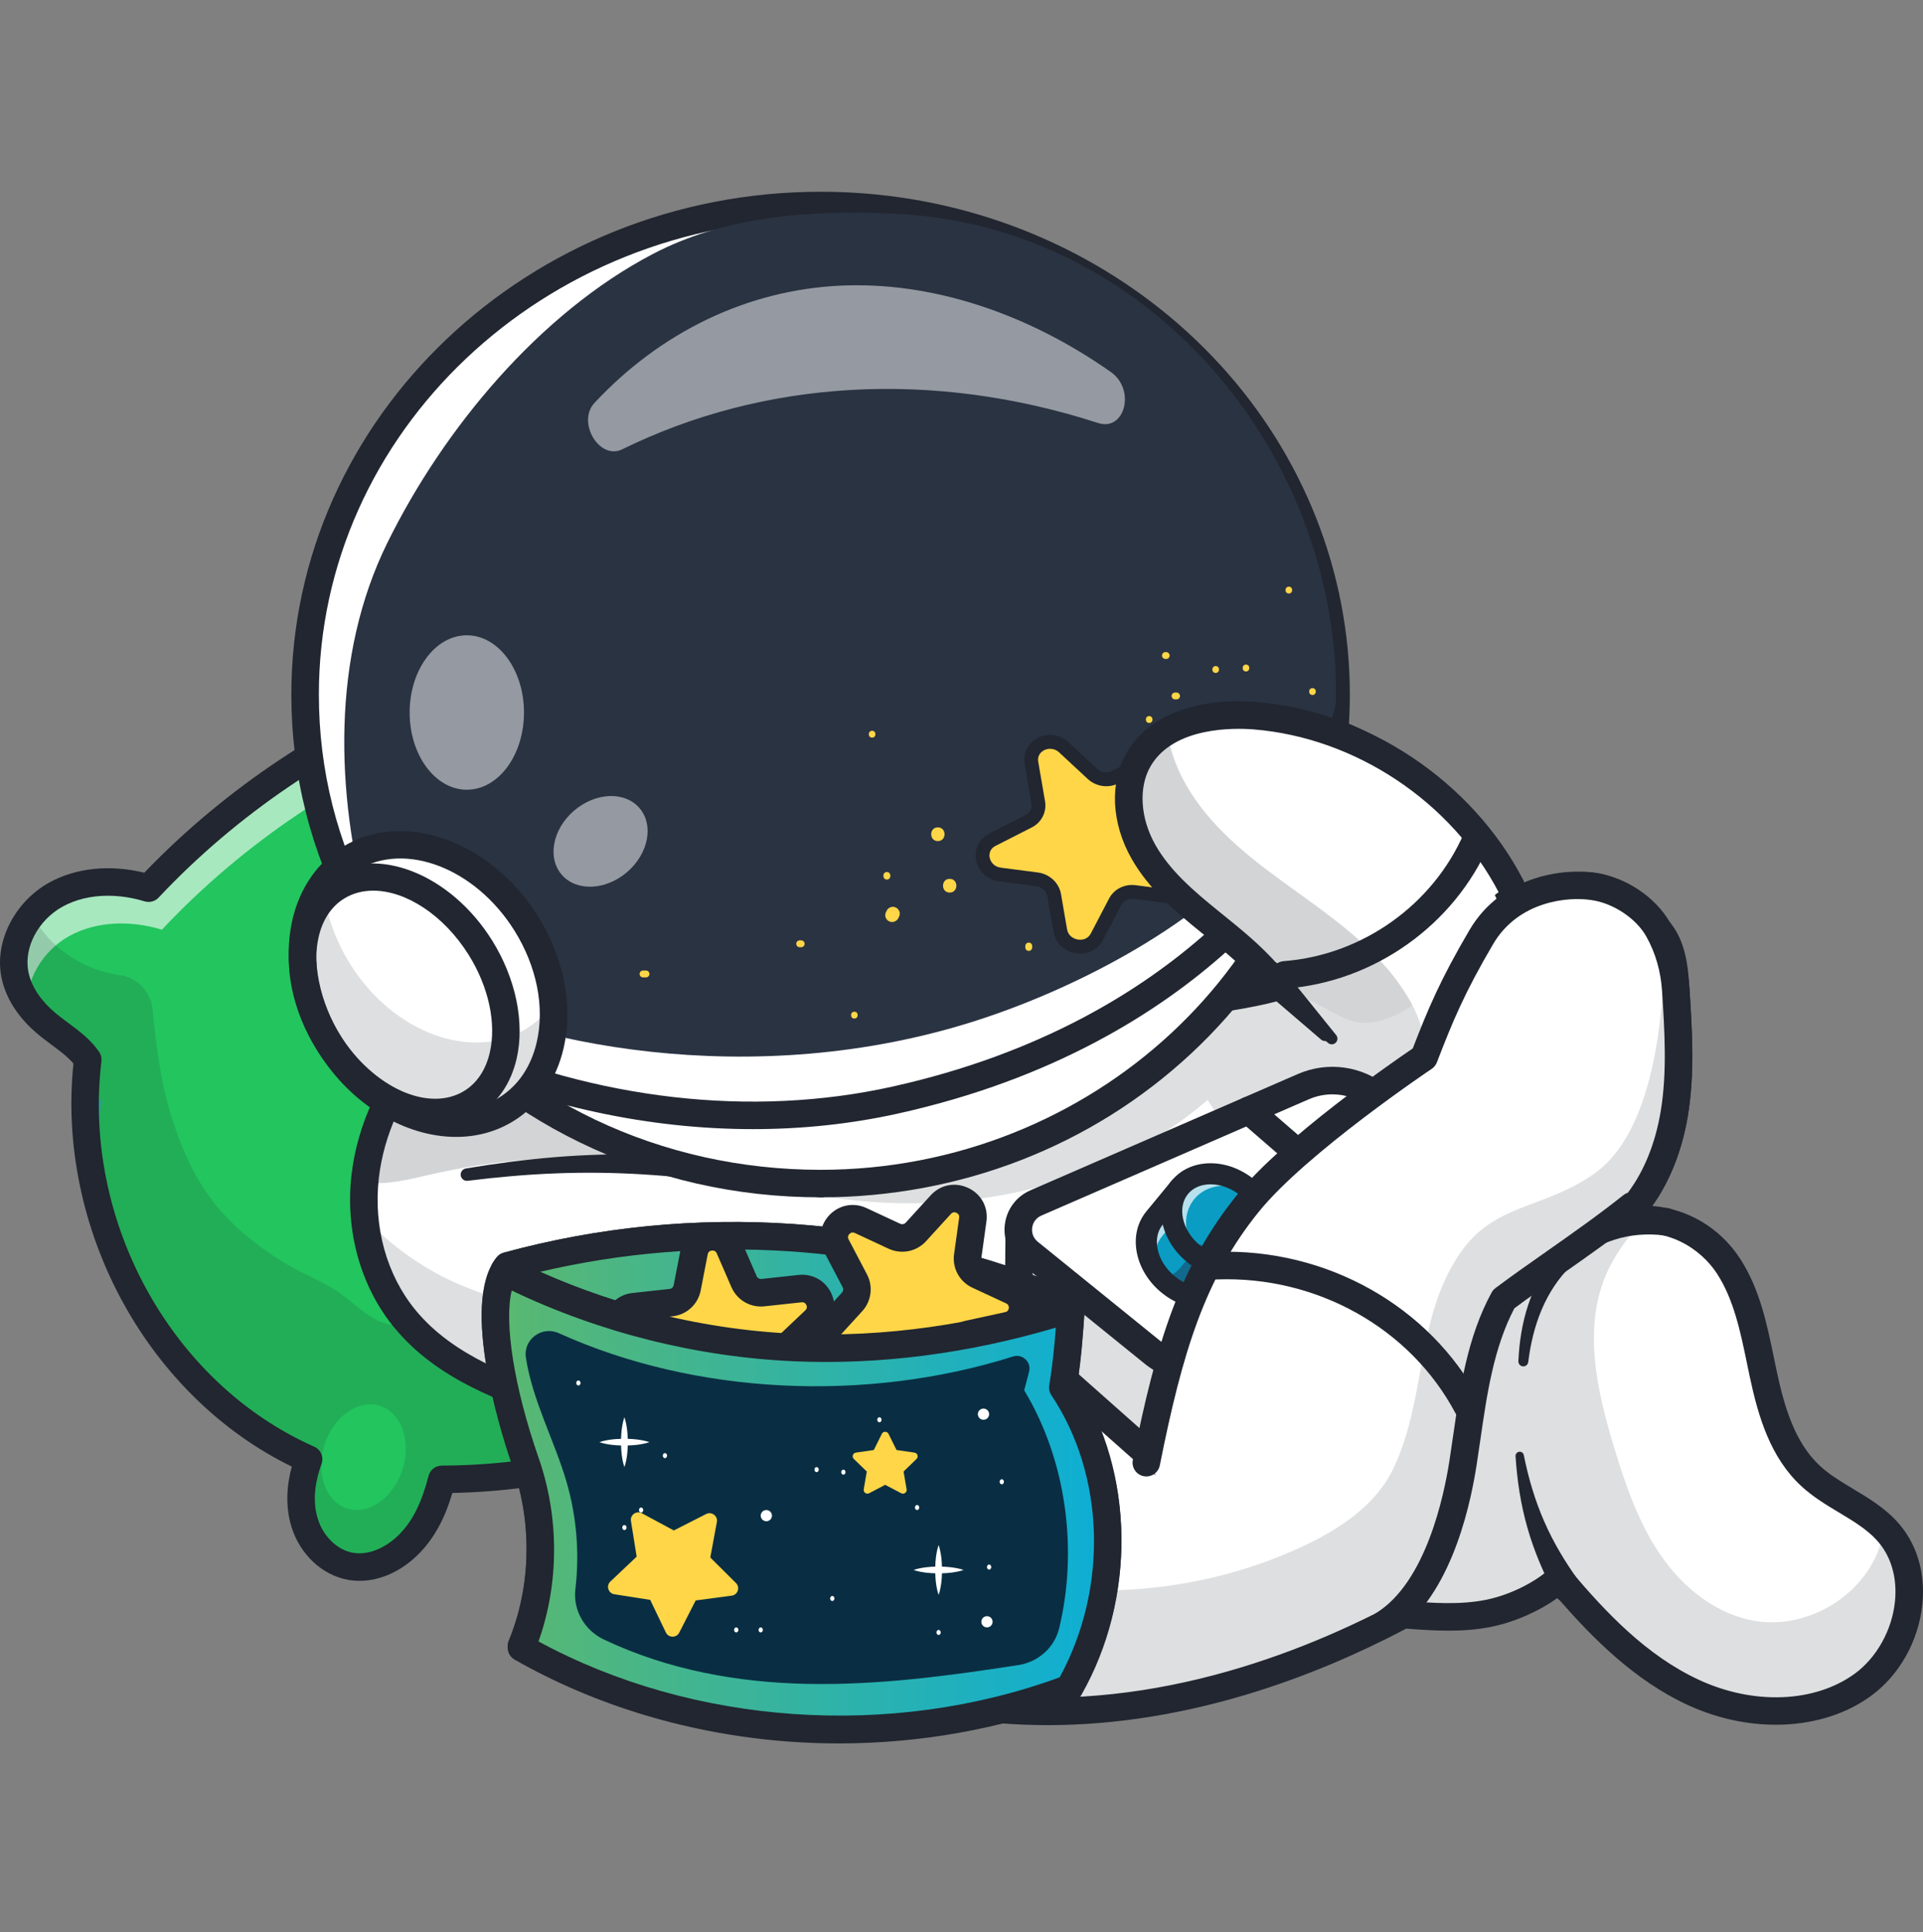 <svg width="200" height="201" viewBox="0 0 200 201" fill="none" xmlns="http://www.w3.org/2000/svg">
    <rect x="0" y="0" width="200" height="201" fill="#808080" stroke="none"/>
    <path d="M101.04 127.072C87.646 143.178 66.932 153.337 45.953 153.416C45.232 156.246 44.239 158.381 42.642 160.048C41.05 161.714 38.719 162.864 36.446 162.457C34.197 162.057 32.393 160.173 31.705 158.006C31.013 155.839 31.307 153.454 32.096 151.32C18.744 145.412 9.807 131.373 8.929 116.727C8.785 114.407 8.846 112.076 9.126 109.755C8.033 108.16 6.225 107.196 4.69 105.871C3.159 104.547 1.904 102.812 1.534 100.824C1.14 98.711 1.85 96.537 3.191 94.834C3.904 93.928 4.801 93.153 5.808 92.596C8.699 90.99 12.285 90.965 15.455 91.925C32.551 73.72 57.654 63.975 82.528 64.928C86.211 80.795 90.905 96.855 96.187 112.84C96.431 113.578 96.675 114.314 96.922 115.053C98.26 119.065 99.633 123.074 101.039 127.072H101.04Z" fill="#22C55E"></path>
    <path d="M11.257 128.093C9.959 124.441 9.163 120.608 8.929 116.727C8.85 115.428 8.833 114.128 8.886 112.829C9.5 113.335 10.062 113.882 10.511 114.531C10.231 116.851 10.17 119.182 10.313 121.503C10.446 123.723 10.765 125.93 11.256 128.093H11.257Z" fill="url(#paint0_linear_1_31688)"></path>
    <g opacity="0.6">
        <path d="M83.665 69.697C58.874 68.815 33.878 78.557 16.84 96.701C13.67 95.741 10.084 95.766 7.194 97.373C6.186 97.929 5.289 98.704 4.576 99.611C3.608 100.838 2.969 102.316 2.84 103.837C2.206 102.927 1.736 101.913 1.535 100.824C1.14 98.711 1.851 96.537 3.191 94.835C3.905 93.928 4.802 93.153 5.809 92.596C8.699 90.99 12.286 90.965 15.456 91.925C32.551 73.721 57.654 63.975 82.528 64.928C82.897 66.517 83.274 68.106 83.665 69.697Z" fill="white"></path>
    </g>
    <g opacity="0.15">
        <path d="M96.924 115.053C96.676 114.314 96.433 113.578 96.188 112.839C83.243 125.611 65.007 132.822 46.642 132.547C45.609 134.975 43.978 137.727 41.334 137.82C39.042 137.902 37.299 135.925 35.449 134.579C33.635 133.262 31.454 132.53 29.55 131.345C23.077 127.315 20.011 123.263 17.738 115.845C16.661 112.34 16.242 108.649 15.862 104.972C15.672 103.148 14.266 101.677 12.444 101.424C9.632 101.031 6.957 99.668 5.049 97.576C4.303 96.754 3.68 95.826 3.192 94.834C1.851 96.537 1.141 98.711 1.536 100.824C1.905 102.812 3.16 104.547 4.692 105.871C6.226 107.195 8.034 108.159 9.128 109.755C8.848 112.075 8.787 114.406 8.93 116.727C9.809 131.373 18.745 145.412 32.097 151.32C31.308 153.455 31.014 155.839 31.706 158.005C32.395 160.172 34.199 162.057 36.447 162.457C38.721 162.864 41.052 161.714 42.644 160.047C44.239 158.381 45.233 156.246 45.954 153.415C66.933 153.337 87.647 143.178 101.042 127.072C99.636 123.074 98.262 119.065 96.925 115.053H96.924ZM41.864 152.844C40.925 155.796 38.35 157.617 36.109 156.91C33.867 156.207 32.809 153.241 33.745 150.289C34.685 147.337 37.26 145.516 39.501 146.223C41.743 146.926 42.801 149.893 41.864 152.844Z" fill="#212630"></path>
    </g>
    <path d="M37.381 164.432C36.982 164.432 36.585 164.398 36.194 164.328C33.539 163.856 31.241 161.726 30.341 158.902C29.609 156.606 29.863 154.331 30.349 152.549C23.123 149.033 16.921 143.016 12.792 135.484C8.581 127.803 6.761 118.999 7.641 110.628C7.048 109.927 6.241 109.327 5.395 108.698C4.855 108.297 4.297 107.882 3.756 107.415C2.376 106.223 0.627 104.237 0.127 101.547C-0.552 97.885 1.544 93.788 5.114 91.805C7.886 90.266 11.448 89.904 15.007 90.778C32.066 72.999 57.261 62.99 82.583 63.96C83.228 63.985 83.776 64.438 83.922 65.067C88.253 83.731 94.294 104.009 102.392 127.058C102.56 127.533 102.464 128.061 102.142 128.448C95.397 136.556 86.69 143.319 76.962 148.004C67.464 152.579 57.144 155.091 47.047 155.296C46.252 157.972 45.193 159.913 43.679 161.497C41.876 163.385 39.593 164.433 37.381 164.433V164.432ZM11.225 93.171C9.488 93.171 7.861 93.553 6.503 94.307C3.977 95.711 2.479 98.535 2.941 101.025C3.29 102.899 4.594 104.357 5.628 105.25C6.089 105.648 6.582 106.014 7.103 106.402C8.25 107.255 9.436 108.136 10.309 109.409C10.505 109.695 10.591 110.044 10.549 110.389C8.543 127.053 17.849 143.912 32.675 150.475C33.366 150.781 33.7 151.571 33.438 152.279C32.899 153.741 32.396 155.926 33.068 158.033C33.64 159.83 35.098 161.228 36.695 161.512C38.59 161.851 40.478 160.705 41.61 159.521C42.958 158.109 43.869 156.26 44.566 153.526C44.727 152.894 45.295 152.45 45.947 152.448C66.106 152.37 86.034 142.96 99.421 127.237C91.577 104.844 85.67 85.048 81.383 66.786C56.942 66.16 32.761 76.049 16.497 93.365C16.125 93.762 15.56 93.913 15.04 93.755C13.75 93.365 12.459 93.172 11.224 93.172L11.225 93.171Z" fill="#212630"></path>
    <path d="M193.693 175.286C188.709 178.881 181.687 178.62 176.106 176.036C170.523 173.451 166.129 168.896 162.174 164.203C160.657 165.652 157.792 167.201 154.869 167.8C151.946 168.4 148.923 168.172 145.947 167.943C145.757 168.043 145.566 168.143 145.376 168.243C145.358 168.254 145.337 168.264 145.319 168.275C131.487 175.522 115.192 179.837 99.358 177.238C83.289 174.6 67.99 163.76 63.288 148.235C56.815 145.616 47.528 143.802 42.084 137.148C39.667 134.196 38.282 130.488 37.935 126.682C37.82 125.454 37.816 124.212 37.92 122.984C37.935 122.784 37.956 122.584 37.978 122.384C38.57 117.172 41.03 112.257 44.523 108.33C47.657 108.02 53.6 107.785 61.016 107.542C61.106 107.538 61.198 107.534 61.292 107.531C84.071 106.792 120.493 105.985 132.538 102.741C130.404 99.749 127.708 97.643 125.097 95.527C122.486 93.41 119.865 91.175 118.208 88.259C116.551 85.342 116.017 81.573 117.692 78.667C118.552 77.172 119.847 76.101 121.371 75.365C123.86 74.17 126.966 73.87 129.781 74.099C133.855 74.427 137.832 75.573 141.49 77.379C141.504 77.387 141.522 77.393 141.536 77.401C148.016 80.61 153.486 85.889 156.691 92.35C156.878 92.722 157.053 93.093 157.222 93.471C157.226 93.474 157.226 93.482 157.23 93.489C157.247 93.525 157.266 93.56 157.28 93.596C160.321 93.428 163.043 91.889 165.5 92.175C165.568 92.183 165.64 92.193 165.707 92.203C168.504 92.589 170.886 94.906 172.478 96.722C172.546 96.801 172.611 96.879 172.676 96.962C172.74 97.044 172.797 97.126 172.855 97.212C172.883 97.251 172.909 97.29 172.937 97.329C172.973 97.386 173.009 97.444 173.042 97.5C173.067 97.536 173.088 97.572 173.106 97.611C173.149 97.686 173.192 97.761 173.228 97.836C173.235 97.843 173.235 97.847 173.238 97.853C173.249 97.871 173.26 97.889 173.267 97.91C173.306 97.985 173.342 98.064 173.378 98.142C173.417 98.232 173.457 98.321 173.493 98.414C173.5 98.431 173.507 98.449 173.514 98.467C173.55 98.556 173.583 98.649 173.614 98.742C173.65 98.842 173.683 98.945 173.715 99.045C173.758 99.177 173.794 99.31 173.826 99.445C173.844 99.524 173.865 99.602 173.883 99.684C173.933 99.895 173.973 100.113 174.012 100.331C174.03 100.431 174.045 100.527 174.062 100.627C174.066 100.648 174.07 100.669 174.07 100.691C174.134 101.119 174.177 101.555 174.216 101.987C174.224 102.098 174.235 102.208 174.242 102.319C174.259 102.54 174.274 102.758 174.288 102.976C174.561 107.26 174.833 111.583 174.134 115.816C173.571 119.217 172.316 122.59 170.178 125.268C169.658 125.925 169.081 126.539 168.446 127.099C169.292 126.909 170.113 126.82 170.91 126.82C174.772 126.828 177.985 128.944 179.775 131.696C181.93 135.016 182.561 139.057 183.386 142.923C184.21 146.792 185.398 150.823 188.303 153.517C190.598 155.649 193.757 156.73 195.956 158.933C196.046 159.022 196.135 159.115 196.221 159.207C200.384 163.719 198.678 171.69 193.692 175.285L193.693 175.286Z" fill="white"></path>
    <g opacity="0.15">
        <path d="M147.657 113.228C146.488 115.72 143.942 117.301 141.352 118.269C138.587 119.3 135.564 119.793 132.667 119.236C129.769 118.68 127.025 116.98 125.602 114.407C114.775 123.777 99.315 126.804 85.183 124.351C78.462 123.184 71.738 120.743 66.871 115.987C64.419 113.592 62.565 110.69 61.291 107.531C84.07 106.792 120.492 105.985 132.537 102.741C130.403 99.749 127.707 97.643 125.096 95.527C122.485 93.41 119.864 91.175 118.207 88.259C116.55 85.342 116.016 81.573 117.691 78.667C118.551 77.172 119.846 76.101 121.37 75.366C121.381 75.601 121.399 75.833 121.425 76.065C121.78 79.189 123.444 82.208 125.409 84.603C128.425 88.284 132.438 90.993 136.293 93.795C140.148 96.597 143.985 99.635 146.427 103.719C146.592 103.993 146.747 104.275 146.894 104.561C148.296 107.27 148.938 110.5 147.657 113.228V113.228Z" fill="#212630"></path>
    </g>
    <g opacity="0.2">
        <path d="M72.332 121.417C63.206 119.843 53.763 120.103 44.737 122.174C42.503 122.688 40.133 123.302 37.919 122.984C37.934 122.784 37.955 122.585 37.977 122.384C38.569 117.173 41.029 112.257 44.522 108.331C47.656 108.02 53.599 107.785 61.015 107.542C61.901 108.595 62.751 109.683 63.582 110.776C66.369 114.431 69.019 118.229 72.332 121.417Z" fill="#212630"></path>
    </g>
    <path d="M106.004 128.533L105.932 136.358C105.915 138.216 106.704 139.991 108.098 141.227L119.286 151.15C121.012 152.681 123.491 153.035 125.58 152.048L150.679 140.197C152.126 139.513 153.239 138.281 153.767 136.775L155.807 127.311L139.781 114.621L106.003 128.532L106.004 128.533Z" fill="white"></path>
    <g opacity="0.15">
        <path d="M106.004 128.533L105.932 136.358C105.915 138.216 106.704 139.991 108.098 141.227L119.286 151.15C121.012 152.681 123.491 153.035 125.58 152.048L150.679 140.197C152.126 139.513 153.239 138.281 153.767 136.775L155.807 127.311L139.781 114.621L106.003 128.532L106.004 128.533Z" fill="#212630"></path>
    </g>
    <path d="M123.112 154.036C121.386 154.036 119.682 153.415 118.336 152.222L107.149 142.299C105.445 140.788 104.48 138.617 104.501 136.345L104.572 128.521C104.577 127.945 104.926 127.43 105.458 127.21L139.236 113.298C139.715 113.101 140.263 113.178 140.669 113.5L156.695 126.191C157.123 126.529 157.321 127.081 157.206 127.614L155.165 137.077C155.152 137.136 155.137 137.193 155.117 137.249C154.466 139.104 153.07 140.65 151.288 141.492L126.191 153.343C125.206 153.808 124.155 154.035 123.111 154.035L123.112 154.036ZM107.426 129.495L107.363 136.371C107.349 137.815 107.963 139.195 109.048 140.157L120.235 150.08C121.536 151.235 123.395 151.5 124.968 150.756L150.067 138.904C151.136 138.4 151.977 137.483 152.387 136.381L154.22 127.882L139.55 116.265L107.425 129.496L107.426 129.495Z" fill="#212630"></path>
    <path d="M155.037 123.671L143.362 114.114C141.169 112.318 138.149 111.9 135.547 113.032L107.735 125.128C105.64 126.042 105.259 128.839 107.033 130.276L119.958 140.743C121.897 142.315 124.561 142.662 126.842 141.642L154.282 129.372C156.583 128.342 156.992 125.26 155.036 123.671H155.037Z" fill="white"></path>
    <path d="M124.121 143.658C122.311 143.658 120.525 143.044 119.058 141.855L106.133 131.388C104.909 130.397 104.304 128.875 104.515 127.316C104.726 125.756 105.716 124.447 107.163 123.816L134.977 111.718C138.087 110.365 141.648 110.859 144.27 113.005L155.943 122.562C157.247 123.623 157.895 125.25 157.675 126.914C157.456 128.582 156.406 129.988 154.866 130.677L127.427 142.947C126.363 143.423 125.238 143.656 124.122 143.656L124.121 143.658ZM138.576 113.831C137.747 113.831 136.912 114 136.118 114.345L108.306 126.441C107.777 126.672 107.429 127.132 107.351 127.702C107.275 128.269 107.487 128.802 107.934 129.164L120.859 139.632C122.388 140.871 124.458 141.141 126.258 140.336L153.698 128.065C154.332 127.782 154.747 127.226 154.837 126.542C154.927 125.86 154.671 125.219 154.134 124.782C154.133 124.782 154.132 124.78 154.13 124.779L142.456 115.221C141.336 114.305 139.965 113.83 138.576 113.83L138.576 113.831Z" fill="#212630"></path>
    <path d="M136.259 122.469C135.927 122.469 135.593 122.354 135.322 122.12L128.933 116.582C128.336 116.064 128.271 115.16 128.789 114.563C129.307 113.966 130.21 113.901 130.808 114.419L137.196 119.957C137.794 120.475 137.859 121.379 137.341 121.975C137.058 122.302 136.659 122.469 136.258 122.469H136.259Z" fill="#212630"></path>
    <path d="M121.476 133.59C123.808 135.512 126.956 135.533 128.516 133.641L131.149 130.444L122.715 123.493L120.081 126.69C118.522 128.582 119.148 131.671 121.477 133.589L121.476 133.59Z" fill="#0A9CC3"></path>
    <g opacity="0.7">
        <path d="M120.182 132.165C119.869 130.856 120.082 129.533 120.904 128.537L123.536 125.342L130.574 131.141L131.15 130.442L122.714 123.492L120.08 126.689C118.868 128.16 118.978 130.359 120.183 132.164L120.182 132.165Z" fill="white"></path>
    </g>
    <path d="M121.475 133.592C123.806 135.513 126.955 135.532 128.514 133.641L131.149 130.443L122.713 123.492L121.295 125.213L125.432 128.622L122.8 131.817C122.299 132.424 121.631 132.835 120.883 133.047C121.067 133.236 121.263 133.418 121.474 133.593L121.475 133.592Z" fill="#116A8D"></path>
    <path d="M125.323 136.141C125.308 136.141 125.293 136.141 125.277 136.141C123.698 136.129 122.1 135.524 120.779 134.435C119.46 133.348 118.56 131.897 118.247 130.348C117.916 128.715 118.267 127.169 119.235 125.994L121.869 122.797C122.054 122.572 122.32 122.431 122.609 122.403C122.899 122.376 123.187 122.464 123.411 122.648L131.846 129.599C132.071 129.784 132.212 130.05 132.24 130.339C132.267 130.628 132.179 130.917 131.995 131.141L129.361 134.337C128.402 135.501 126.969 136.141 125.323 136.141L125.323 136.141ZM122.863 125.035L120.925 127.387C120.386 128.043 120.196 128.94 120.394 129.913C120.607 130.97 121.239 131.976 122.173 132.745C123.107 133.515 124.215 133.943 125.293 133.95H125.321C126.301 133.95 127.134 133.594 127.67 132.945L129.607 130.593L122.863 125.036V125.035Z" fill="#212630"></path>
    <path d="M131.151 130.45C132.708 128.561 132.082 125.473 129.752 123.554C127.423 121.634 124.272 121.61 122.715 123.499C121.158 125.389 121.784 128.476 124.114 130.396C126.443 132.316 129.594 132.34 131.151 130.45Z" fill="#0A9CC3"></path>
    <g opacity="0.7">
        <path d="M124.112 130.391C124.365 130.599 124.631 130.787 124.903 130.953C123.167 129.044 122.82 126.411 124.209 124.725C125.596 123.042 128.247 122.88 130.452 124.219C130.237 123.983 130.003 123.758 129.75 123.55C127.421 121.632 124.272 121.607 122.716 123.495C121.158 125.386 121.785 128.473 124.112 130.392V130.391Z" fill="white"></path>
    </g>
    <path d="M124.112 130.391C126.443 132.312 129.593 132.337 131.152 130.446C132.708 128.557 132.081 125.471 129.75 123.55C129.608 123.433 129.463 123.324 129.317 123.224C130.225 124.913 130.213 126.841 129.116 128.173C127.651 129.951 124.783 130.035 122.513 128.446C122.887 129.159 123.426 129.826 124.112 130.391Z" fill="#116A8D"></path>
    <path d="M127.962 132.942C127.946 132.942 127.93 132.942 127.913 132.942C126.334 132.93 124.737 132.324 123.417 131.237C122.098 130.15 121.197 128.698 120.884 127.15C120.552 125.517 120.902 123.972 121.87 122.798C122.828 121.636 124.258 120.998 125.903 120.998C125.919 120.998 125.936 120.998 125.952 120.998C127.531 121.01 129.128 121.616 130.448 122.703C131.768 123.79 132.668 125.242 132.982 126.79C133.313 128.423 132.963 129.968 131.996 131.141C131.038 132.303 129.607 132.942 127.962 132.942ZM125.904 123.188C124.924 123.188 124.093 123.543 123.56 124.19C123.021 124.845 122.833 125.74 123.03 126.713C123.245 127.77 123.877 128.776 124.81 129.546C125.744 130.315 126.851 130.743 127.93 130.751C128.915 130.754 129.766 130.403 130.305 129.749C130.844 129.094 131.032 128.199 130.835 127.226C130.62 126.169 129.989 125.163 129.055 124.393C128.122 123.624 127.014 123.196 125.935 123.188H125.904Z" fill="#212630"></path>
    <path d="M108.956 179.443C105.742 179.443 102.457 179.198 99.127 178.652C90.854 177.294 82.706 173.759 76.184 168.701C69.381 163.425 64.533 156.734 62.128 149.316C60.886 148.836 59.543 148.374 58.134 147.89C52.194 145.849 45.461 143.536 40.976 138.055C37.507 133.815 35.895 128.045 36.556 122.224C37.15 116.983 39.6 111.712 43.453 107.38C43.692 107.113 44.023 106.943 44.381 106.908C48.564 106.49 57.353 106.218 68.48 105.875C89.492 105.226 117.799 104.351 130.007 101.864C128.365 100.013 126.476 98.484 124.636 96.995L124.196 96.64C121.389 94.364 118.724 92.064 116.964 88.966C114.864 85.27 114.667 81.05 116.452 77.954C118.642 74.143 123.669 72.166 129.896 72.673C141.76 73.629 152.997 81.379 158.148 92.067C159.062 91.928 159.97 91.68 160.856 91.439C162.511 90.987 164.223 90.519 165.93 90.791C168.41 91.133 170.913 92.766 173.554 95.78C175.391 97.879 175.579 100.772 175.716 102.884C175.99 107.192 176.273 111.644 175.546 116.05C174.949 119.654 173.675 122.879 171.844 125.438C175.511 125.734 178.876 127.692 180.975 130.918C183.017 134.063 183.767 137.706 184.495 141.228C184.591 141.695 184.687 142.162 184.786 142.626C185.57 146.302 186.656 150.04 189.276 152.47C190.269 153.391 191.47 154.112 192.741 154.875C194.317 155.821 195.946 156.8 197.273 158.239C199.325 160.462 200.269 163.523 199.934 166.858C199.546 170.703 197.526 174.288 194.53 176.448C189.555 180.035 182.087 180.385 175.506 177.335C170.005 174.789 165.611 170.385 161.998 166.202C160.123 167.566 157.548 168.713 155.157 169.204C152.167 169.818 149.163 169.625 146.248 169.403L146.065 169.499C146.053 169.506 146.04 169.513 146.028 169.52C146.013 169.528 145.998 169.536 145.983 169.545C136.845 174.332 123.645 179.443 108.956 179.444V179.443ZM45.225 109.703C41.971 113.514 39.909 118.054 39.4 122.546C38.825 127.605 40.207 132.596 43.191 136.242C47.16 141.094 53.484 143.266 59.064 145.183C60.75 145.762 62.343 146.31 63.826 146.91C64.227 147.072 64.532 147.408 64.658 147.822C68.903 161.84 82.942 173.094 99.59 175.827C117.346 178.741 133.887 172.647 144.639 167.016C144.648 167.011 144.655 167.007 144.663 167.003C144.678 166.994 144.694 166.986 144.71 166.977L145.281 166.677C145.519 166.551 145.788 166.497 146.056 166.516C148.903 166.735 151.845 166.96 154.582 166.399C157.401 165.82 159.981 164.319 161.185 163.168C161.47 162.895 161.852 162.751 162.251 162.773C162.646 162.794 163.014 162.978 163.268 163.28C167.026 167.739 171.255 172.213 176.708 174.737C182.367 177.358 188.705 177.118 192.856 174.125C195.163 172.462 196.784 169.567 197.085 166.57C197.338 164.062 196.658 161.793 195.169 160.18C194.12 159.042 192.734 158.21 191.267 157.329C189.926 156.524 188.54 155.692 187.329 154.568C184.126 151.596 182.868 147.359 181.986 143.223C181.886 142.753 181.789 142.28 181.691 141.806C181.018 138.544 180.322 135.17 178.575 132.478C176.955 129.987 173.414 127.449 168.761 128.497C168.123 128.642 167.469 128.335 167.172 127.753C166.875 127.171 167.009 126.461 167.499 126.028C168.059 125.534 168.583 124.979 169.057 124.381C170.882 122.095 172.148 119.054 172.722 115.583C173.397 111.5 173.124 107.213 172.86 103.068C172.717 100.861 172.508 98.93 171.401 97.665C169.233 95.193 167.306 93.87 165.51 93.622C164.382 93.443 163.097 93.793 161.609 94.2C160.335 94.547 158.892 94.941 157.358 95.025C156.743 95.053 156.19 94.706 155.957 94.145L155.94 94.108C155.931 94.09 155.923 94.073 155.915 94.055C151.368 83.871 140.819 76.425 129.665 75.525C127.757 75.372 121.341 75.191 118.932 79.381C117.671 81.57 117.876 84.777 119.452 87.552C120.966 90.216 123.413 92.319 125.999 94.416L126.436 94.769C128.963 96.814 131.576 98.927 133.704 101.91C133.975 102.292 134.044 102.783 133.886 103.224C133.728 103.665 133.363 104.001 132.911 104.123C121.911 107.088 91.08 108.041 68.568 108.735C58.395 109.05 49.551 109.323 45.226 109.703H45.225Z" fill="#212630"></path>
    <path d="M174.134 115.816C173.571 119.218 172.316 122.591 170.178 125.269C170.035 125.325 169.892 125.376 169.744 125.422C165.24 129.006 160.596 131.979 156.389 135.128C153.56 140.326 153.061 146.408 152.147 152.248C151.236 158.074 149.661 164.185 145.376 168.243C145.365 168.257 145.351 168.268 145.34 168.279C145.332 168.279 145.326 168.276 145.318 168.276C139.831 167.058 135.015 165.174 130.869 162.717C125.508 159.54 121.266 155.407 118.146 150.535C121.875 142.378 123.801 132.548 129.84 125.105C134.983 118.772 141.319 113.91 148.625 110.24C149.095 105.835 151.999 102.081 154.061 97.473C154.545 96.391 155.061 95.299 155.879 94.443C156.259 94.046 156.718 93.704 157.22 93.472C157.224 93.475 157.224 93.483 157.228 93.49C157.242 93.536 157.239 93.611 157.278 93.596C160.538 92.093 163.048 91.819 165.498 92.176C165.566 92.183 165.638 92.194 165.705 92.204C168.502 92.59 170.884 94.907 172.476 96.723C172.544 96.802 172.609 96.88 172.674 96.963C172.738 97.045 172.795 97.127 172.853 97.213C172.881 97.252 172.907 97.291 172.935 97.33C172.971 97.387 173.007 97.445 173.04 97.501C173.065 97.537 173.086 97.573 173.104 97.612C173.147 97.687 173.19 97.762 173.226 97.837C173.233 97.844 173.233 97.848 173.236 97.854C173.247 97.872 173.258 97.89 173.265 97.911C173.304 97.986 173.34 98.065 173.376 98.143C173.415 98.233 173.455 98.322 173.491 98.415C173.498 98.432 173.505 98.45 173.512 98.468C173.548 98.557 173.581 98.65 173.613 98.743C173.648 98.843 173.681 98.946 173.713 99.046C173.756 99.178 173.792 99.311 173.824 99.446C173.845 99.525 173.863 99.606 173.881 99.685C173.931 99.9 173.974 100.114 174.01 100.331C174.029 100.432 174.043 100.528 174.06 100.628C174.064 100.649 174.068 100.67 174.068 100.692C174.132 101.12 174.179 101.556 174.215 101.988C174.222 102.099 174.233 102.209 174.24 102.32C174.257 102.541 174.272 102.759 174.286 102.977C174.559 107.261 174.831 111.583 174.132 115.816H174.134Z" fill="white"></path>
    <g opacity="0.15">
        <path d="M193.693 175.286C188.709 178.881 181.687 178.62 176.106 176.036C170.523 173.451 166.129 168.896 162.174 164.203C160.657 165.652 157.792 167.201 154.869 167.8C151.946 168.4 148.923 168.172 145.947 167.943C145.756 168.043 145.566 168.143 145.376 168.243C145.358 168.254 145.337 168.264 145.319 168.275C131.487 175.522 115.191 179.837 99.358 177.238C83.289 174.6 67.99 163.76 63.288 148.235C56.815 145.615 47.527 143.802 42.084 137.148C39.667 134.196 38.282 130.488 37.935 126.682C40.736 129.666 44.153 132.076 47.929 133.671C54.417 136.416 62.105 137.084 68.8 134.889C73.828 147.161 84.063 157.224 96.454 162.079C107.363 166.348 119.807 166.533 130.87 162.718C132.376 162.197 133.857 161.604 135.306 160.937C139.247 159.12 143.146 156.564 144.967 152.641C148.413 145.213 147.215 137.325 151.751 130.504C155.352 125.096 160.506 125.839 165.814 122.075C173.197 116.84 172.954 101.193 173.237 97.855C173.248 97.872 173.259 97.891 173.265 97.912C173.305 97.987 173.34 98.065 173.376 98.144C173.416 98.233 173.455 98.322 173.491 98.415C173.499 98.433 173.506 98.451 173.513 98.468C173.549 98.558 173.581 98.65 173.613 98.743C173.649 98.843 173.681 98.947 173.713 99.047C173.757 99.178 173.792 99.311 173.824 99.446C173.846 99.525 173.863 99.607 173.882 99.686C173.932 99.9 173.975 100.114 174.011 100.332C174.029 100.432 174.043 100.528 174.061 100.628C174.064 100.65 174.068 100.671 174.068 100.692C174.133 101.121 174.179 101.556 174.215 101.988C174.223 102.099 174.233 102.21 174.24 102.32C174.258 102.542 174.273 102.759 174.287 102.977C174.559 107.261 174.832 111.584 174.133 115.817C173.57 119.219 172.314 122.592 170.177 125.269C169.657 125.926 169.08 126.54 168.445 127.1C169.291 126.911 170.112 126.821 170.908 126.821C169.431 128.556 168.039 130.337 167.114 132.408C164.582 138.087 166.085 144.677 167.896 150.624C169.087 154.533 170.428 158.469 172.759 161.832C175.09 165.195 178.561 167.969 182.617 168.615C187.954 169.464 193.656 166.088 195.452 161.015C195.692 160.337 195.858 159.641 195.954 158.934C196.044 159.023 196.134 159.116 196.219 159.209C200.383 163.72 198.676 171.692 193.691 175.286H193.693Z" fill="#212630"></path>
    </g>
    <path d="M161.745 165.927C160.559 163.693 159.536 161.326 158.85 158.884C158.154 156.443 157.779 153.946 157.624 151.464C157.609 151.226 157.791 151.019 158.03 151.005C158.249 150.991 158.44 151.142 158.482 151.352V151.356C158.961 153.744 159.646 156.071 160.605 158.258C161.559 160.451 162.786 162.482 164.181 164.424C164.644 165.067 164.497 165.964 163.853 166.426C163.21 166.889 162.313 166.742 161.851 166.098C161.814 166.047 161.782 165.994 161.753 165.941L161.745 165.927Z" fill="#212630"></path>
    <path d="M173.08 128.505C171.338 128.284 169.555 128.419 167.883 128.958C166.211 129.491 164.659 130.43 163.374 131.688C162.085 132.943 161.067 134.507 160.344 136.216C159.618 137.928 159.177 139.778 158.945 141.664L158.944 141.675C158.91 141.958 158.652 142.158 158.37 142.123C158.102 142.09 157.907 141.855 157.918 141.59C158.004 139.608 158.31 137.612 158.953 135.689C159.593 133.77 160.582 131.924 161.957 130.353C163.326 128.781 165.084 127.505 167.056 126.7C169.027 125.888 171.19 125.551 173.316 125.651H173.329C174.119 125.689 174.73 126.36 174.693 127.15C174.656 127.94 173.985 128.551 173.195 128.514C173.158 128.512 173.118 128.509 173.082 128.505H173.08Z" fill="#212630"></path>
    <path d="M152.627 147.735C152.114 147.735 151.618 147.459 151.361 146.974C146.678 138.15 136.945 132.695 126.557 133.083C125.754 133.106 125.103 132.496 125.073 131.706C125.044 130.916 125.66 130.252 126.45 130.222C137.922 129.793 148.696 135.845 153.89 145.632C154.26 146.33 153.995 147.196 153.296 147.567C153.083 147.68 152.853 147.734 152.627 147.734V147.735Z" fill="#212630"></path>
    <path d="M132.477 100.162L138.25 107.326C138.455 107.579 138.415 107.949 138.162 108.153C137.938 108.334 137.621 108.323 137.41 108.142L130.424 102.155C129.821 101.638 129.751 100.731 130.267 100.129C130.784 99.526 131.691 99.456 132.294 99.972C132.36 100.029 132.424 100.097 132.478 100.162H132.477Z" fill="#212630"></path>
    <path d="M132.901 102.489C132.16 102.489 131.533 101.918 131.476 101.167C131.416 100.379 132.006 99.691 132.794 99.631C140.961 99.009 148.327 93.768 151.559 86.278C151.872 85.552 152.714 85.219 153.44 85.532C154.166 85.845 154.5 86.687 154.187 87.413C150.538 95.867 142.227 101.784 133.011 102.485C132.974 102.488 132.938 102.489 132.901 102.489Z" fill="#212630"></path>
    <path d="M109.816 98.651C109.65 98.651 109.483 98.639 109.314 98.615C107.842 98.404 106.73 97.323 106.481 95.862L105.793 91.809C105.759 91.61 105.6 91.451 105.397 91.413L101.322 90.655C99.882 90.387 98.82 89.278 98.615 87.832C98.41 86.388 99.122 85.032 100.427 84.376L103.884 82.638C104.077 82.542 104.182 82.336 104.146 82.126L103.504 78.353C103.254 76.878 103.956 75.487 105.293 74.81C106.636 74.129 108.18 74.387 109.226 75.468L111.895 78.224C112.044 78.378 112.284 78.418 112.477 78.321L115.933 76.585C117.243 75.927 118.762 76.167 119.805 77.196C120.841 78.219 121.099 79.727 120.462 81.035L118.654 84.751C118.567 84.931 118.602 85.149 118.742 85.293L121.609 88.252C122.641 89.319 122.855 90.851 122.153 92.158C121.448 93.47 120.045 94.141 118.579 93.868L114.954 93.192C114.735 93.152 114.514 93.261 114.418 93.46L112.81 96.764C112.234 97.946 111.093 98.652 109.817 98.652L109.816 98.651ZM106.828 77.3C106.738 77.3 106.655 77.328 106.586 77.362C106.44 77.436 106.276 77.585 106.326 77.873L106.968 81.646C107.215 83.105 106.492 84.531 105.168 85.195L101.712 86.932C101.454 87.061 101.426 87.275 101.448 87.43C101.471 87.587 101.557 87.786 101.845 87.839L105.921 88.598C107.297 88.855 108.379 89.952 108.614 91.328L109.303 95.381C109.352 95.669 109.556 95.758 109.719 95.781C109.884 95.803 110.106 95.777 110.235 95.511L111.843 92.207C112.5 90.854 113.996 90.103 115.477 90.378L119.102 91.053C119.397 91.108 119.552 90.948 119.63 90.803C119.706 90.662 119.753 90.451 119.551 90.243L116.685 87.283C115.711 86.278 115.467 84.756 116.079 83.498L117.887 79.781C118.011 79.527 117.903 79.342 117.792 79.231C117.696 79.138 117.495 79.002 117.217 79.141L113.761 80.878C112.441 81.541 110.864 81.274 109.837 80.214L107.168 77.459C107.053 77.341 106.935 77.3 106.826 77.3H106.828Z" fill="#212630"></path>
    <path d="M48.454 121.539C51.507 121.028 54.585 120.617 57.686 120.366C60.786 120.112 63.905 120.021 67.018 120.082C73.25 120.203 79.431 120.897 85.564 121.696C86.348 121.798 86.901 122.517 86.799 123.301C86.697 124.084 85.978 124.637 85.194 124.535C85.176 124.533 85.158 124.53 85.14 124.527L85.129 124.525C79.082 123.475 73.024 122.536 66.935 122.16C63.891 121.971 60.84 121.931 57.788 122.051C54.736 122.168 51.685 122.444 48.64 122.822C48.285 122.866 47.961 122.614 47.917 122.259C47.873 121.913 48.114 121.597 48.454 121.538V121.539Z" fill="#212630"></path>
    <path d="M143.943 170.389C143.467 170.389 143.002 170.151 142.73 169.718C142.31 169.049 142.512 168.166 143.181 167.745C148.28 164.542 150.161 155.685 150.734 152.026C150.874 151.126 151.005 150.221 151.136 149.315C151.865 144.274 152.619 139.061 155.133 134.443C155.232 134.263 155.368 134.105 155.533 133.982C157.253 132.695 159.001 131.467 160.854 130.167C163.485 128.319 166.207 126.408 168.854 124.302C168.989 124.195 169.142 124.113 169.305 124.061C170.996 121.818 172.174 118.897 172.722 115.582C173.398 111.497 173.124 107.212 172.86 103.068C172.727 101.025 172.178 99.125 171.227 97.419C170.174 95.531 167.77 93.934 165.509 93.623C163.11 93.24 157.93 93.711 155.295 98.197C152.28 103.332 151.073 106.272 149.442 110.504C149.336 110.779 149.148 111.015 148.903 111.179C148.773 111.266 135.898 119.916 130.951 126.007C125.314 132.955 122.973 140.65 120.625 152.421C120.47 153.196 119.718 153.702 118.941 153.545C118.166 153.39 117.663 152.636 117.818 151.861C120.255 139.64 122.716 131.613 128.728 124.203C133.514 118.31 144.692 110.578 146.932 109.055C148.536 104.908 149.802 101.899 152.827 96.749C156.243 90.931 162.89 90.308 165.929 90.792C169.078 91.226 172.223 93.331 173.726 96.026C174.884 98.105 175.554 100.413 175.715 102.884C175.989 107.191 176.273 111.642 175.544 116.05C174.89 120.003 173.421 123.5 171.295 126.162C171.14 126.357 170.935 126.509 170.703 126.6C170.614 126.635 170.525 126.668 170.436 126.7C167.785 128.797 165.098 130.683 162.497 132.51C160.755 133.733 159.106 134.891 157.501 136.084C155.346 140.194 154.646 145.037 153.968 149.725C153.836 150.643 153.703 151.559 153.56 152.469C152.774 157.496 150.578 166.478 144.702 170.169C144.465 170.318 144.202 170.389 143.942 170.389H143.943Z" fill="#212630"></path>
    <path d="M111.203 175.459C92.655 182.437 71.038 180.813 54.226 171.214C56.725 165.132 56.836 158.15 54.67 151.945C52.242 144.999 50.27 135.743 52.472 132.102C52.562 131.952 52.663 131.813 52.766 131.681C71.741 126.491 92.386 127.554 111.397 135.739C111.393 135.807 111.386 135.879 111.382 135.946C111.207 138.573 111.027 141.204 110.54 144.16C116.561 153.166 116.78 165.667 111.203 175.458" fill="white"></path>
    <path d="M111.203 175.459C92.655 182.437 71.038 180.813 54.226 171.214C56.725 165.132 56.836 158.15 54.67 151.945C52.242 144.999 50.27 135.743 52.472 132.102C52.562 131.952 52.663 131.813 52.766 131.681C71.741 126.491 92.386 127.554 111.397 135.739C111.393 135.807 111.386 135.879 111.382 135.946C111.207 138.573 111.027 141.204 110.54 144.16C116.561 153.166 116.78 165.667 111.203 175.458" fill="white"></path>
    <path d="M87.248 181.177C85.485 181.177 83.72 181.112 81.957 180.98C71.786 180.22 61.952 177.273 53.517 172.457C52.892 172.1 52.629 171.335 52.902 170.67C55.235 164.993 55.387 158.339 53.319 152.417C52.414 149.826 48.059 136.634 51.247 131.362C51.355 131.182 51.485 130.995 51.642 130.795C51.831 130.555 52.093 130.381 52.389 130.3C72.102 124.908 93.259 126.372 111.963 134.425C112.516 134.663 112.861 135.222 112.826 135.823L112.811 136.023C112.647 138.485 112.478 141.008 112.04 143.84C118.003 153.179 118.185 166.091 112.446 176.167C112.281 176.457 112.019 176.68 111.707 176.798C104.026 179.688 95.664 181.177 87.248 181.177ZM56.006 170.568C72.074 179.298 92.672 180.731 110.21 174.301C115.263 165.04 114.936 153.312 109.349 144.955C109.147 144.653 109.067 144.286 109.127 143.927C109.558 141.314 109.744 138.943 109.899 136.659C92.181 129.276 72.269 127.95 53.648 132.925C52.155 135.595 53.122 143.179 56.02 151.473C58.174 157.639 58.156 164.525 56.005 170.567L56.006 170.568Z" fill="#212630"></path>
    <path d="M111.397 135.74C111.393 135.808 111.386 135.879 111.383 135.947C102.17 138.896 92.386 140.417 82.686 139.999C72.204 139.541 61.829 136.829 52.473 132.103C52.563 131.953 52.663 131.814 52.767 131.682C71.742 126.491 92.387 127.555 111.398 135.74H111.397Z" fill="url(#paint1_linear_1_31688)"></path>
    <path d="M85.915 141.499C84.815 141.499 83.718 141.475 82.624 141.429C71.981 140.964 61.332 138.181 51.827 133.381C51.472 133.201 51.208 132.883 51.098 132.501C50.987 132.119 51.04 131.709 51.245 131.368C51.356 131.182 51.486 130.995 51.642 130.796C51.832 130.555 52.093 130.382 52.389 130.301C72.104 124.909 93.26 126.373 111.963 134.426C112.516 134.664 112.861 135.223 112.826 135.824L112.811 136.023C112.78 136.617 112.385 137.129 111.818 137.309C103.121 140.093 94.422 141.498 85.915 141.498L85.915 141.499ZM56.192 132.287C64.53 136.009 73.641 138.172 82.748 138.569C90.802 138.916 99.065 137.934 107.364 135.65C91.109 129.475 73.184 128.294 56.192 132.287Z" fill="#212630"></path>
    <path d="M75.856 129.8L77.383 133.313C77.718 134.084 78.52 134.547 79.359 134.456L83.207 134.038C85.038 133.84 86.077 136.066 84.743 137.33L81.74 140.177C81.156 140.73 80.981 141.588 81.302 142.325L82.942 146.097C83.686 147.809 81.784 149.462 80.18 148.497L77.023 146.598C76.281 146.151 75.329 146.254 74.701 146.85L72.03 149.382C70.673 150.669 68.457 149.463 68.813 147.631L69.597 143.595C69.751 142.807 69.394 142.008 68.704 141.593L65.154 139.457C63.578 138.509 64.111 136.112 65.941 135.913L69.789 135.495C70.629 135.404 71.31 134.78 71.47 133.955L72.2 130.197C72.56 128.347 75.104 128.07 75.856 129.8Z" fill="#FFD648"></path>
    <path d="M70.719 151.354C70.166 151.354 69.606 151.214 69.085 150.927C67.784 150.214 67.126 148.813 67.408 147.359L68.192 143.323C68.231 143.126 68.14 142.924 67.966 142.819L64.416 140.684C63.164 139.93 62.558 138.524 62.872 137.1C63.186 135.674 64.33 134.649 65.786 134.491L69.635 134.073C69.852 134.049 70.025 133.892 70.065 133.682L70.795 129.924C71.081 128.452 72.231 127.396 73.724 127.233C75.22 127.072 76.57 127.852 77.169 129.229L78.696 132.741C78.781 132.936 78.985 133.056 79.204 133.033L83.053 132.615C84.505 132.458 85.848 133.212 86.464 134.539C87.076 135.862 86.788 137.365 85.729 138.368L82.725 141.215C82.579 141.354 82.535 141.569 82.614 141.753L84.254 145.526C84.845 146.885 84.506 148.394 83.391 149.372C82.27 150.355 80.721 150.493 79.443 149.724L76.287 147.825C76.094 147.709 75.848 147.736 75.686 147.89L73.016 150.421C72.367 151.036 71.551 151.354 70.72 151.354L70.719 151.354ZM74.107 130.075C74.083 130.075 74.059 130.076 74.036 130.079C73.871 130.097 73.662 130.18 73.606 130.47L72.876 134.228C72.594 135.678 71.415 136.759 69.944 136.918L66.096 137.336C65.804 137.368 65.702 137.56 65.667 137.716C65.633 137.869 65.645 138.082 65.893 138.231L69.442 140.367C70.642 141.089 71.27 142.497 71.002 143.87L70.219 147.905C70.163 148.188 70.321 148.341 70.462 148.418C70.582 148.484 70.817 148.561 71.046 148.344L73.716 145.812C74.808 144.778 76.472 144.597 77.762 145.373L80.918 147.272C81.189 147.435 81.402 147.31 81.504 147.22C81.625 147.115 81.744 146.933 81.629 146.668L79.99 142.896C79.432 141.613 79.739 140.104 80.755 139.139L83.759 136.292C83.966 136.096 83.932 135.885 83.865 135.743C83.798 135.597 83.657 135.432 83.362 135.461L79.513 135.879C78.044 136.04 76.659 135.237 76.071 133.883L74.545 130.371C74.442 130.134 74.262 130.075 74.108 130.075H74.107Z" fill="#212630"></path>
    <path d="M101.175 126.855L100.647 130.647C100.531 131.479 100.974 132.289 101.738 132.645L105.246 134.276C106.913 135.052 106.64 137.492 104.842 137.884L100.79 138.764C100.002 138.936 99.405 139.578 99.294 140.373L98.728 144.444C98.471 146.292 95.983 146.722 95.115 145.068L93.409 141.814C93.007 141.049 92.14 140.645 91.292 140.829L87.689 141.613C85.859 142.01 84.595 139.834 85.853 138.454L88.629 135.411C89.171 134.816 89.283 133.948 88.909 133.237L86.99 129.577C86.138 127.953 87.843 126.179 89.511 126.955L93.018 128.587C93.782 128.943 94.691 128.762 95.257 128.139L97.842 125.304C99.114 123.909 101.433 124.988 101.173 126.854L101.175 126.855Z" fill="#FFD648"></path>
    <path d="M96.794 147.532C95.559 147.532 94.443 146.867 93.849 145.734L92.142 142.479C92.04 142.284 91.814 142.18 91.596 142.228L87.995 143.012C86.535 143.329 85.114 142.7 84.37 141.41C83.63 140.125 83.797 138.587 84.796 137.491L87.572 134.447C87.707 134.299 87.736 134.079 87.643 133.902L85.723 130.243C85.047 128.954 85.259 127.439 86.264 126.385C87.275 125.325 88.787 125.04 90.115 125.658L93.623 127.29C93.818 127.381 94.056 127.334 94.201 127.176L96.786 124.341C97.798 123.23 99.335 122.926 100.697 123.565C102.055 124.202 102.798 125.571 102.593 127.053L102.065 130.844C102.036 131.055 102.148 131.257 102.343 131.348L105.85 132.98C107.176 133.597 107.928 134.932 107.767 136.381C107.606 137.833 106.578 138.971 105.148 139.283L101.095 140.164C100.894 140.207 100.741 140.371 100.713 140.572L100.147 144.644C99.943 146.112 98.864 147.226 97.4 147.481C97.196 147.516 96.993 147.533 96.794 147.533V147.532ZM91.698 139.355C92.928 139.355 94.091 140.033 94.677 141.15L96.383 144.404C96.521 144.667 96.746 144.688 96.908 144.659C97.07 144.631 97.271 144.537 97.311 144.247L97.877 140.176C98.07 138.793 99.117 137.664 100.485 137.366L104.538 136.486C104.823 136.423 104.904 136.222 104.921 136.065C104.939 135.909 104.904 135.696 104.642 135.574L101.134 133.942C99.79 133.317 99.025 131.913 99.228 130.449L99.756 126.657C99.796 126.368 99.628 126.224 99.48 126.155C99.327 126.084 99.103 126.045 98.9 126.268L96.315 129.103C95.321 130.194 93.753 130.507 92.413 129.884L88.906 128.252C88.621 128.119 88.426 128.263 88.334 128.359C88.226 128.473 88.124 128.661 88.256 128.912L90.175 132.571C90.825 133.81 90.628 135.338 89.685 136.374L86.908 139.418C86.713 139.632 86.767 139.841 86.847 139.98C86.928 140.122 87.087 140.277 87.382 140.215L90.985 139.431C91.222 139.38 91.46 139.355 91.695 139.355H91.698Z" fill="#212630"></path>
    <path d="M111.157 175.645C92.654 182.589 71.113 180.98 54.33 171.442C54.271 171.408 54.246 171.336 54.272 171.274C56.728 165.217 56.821 158.281 54.668 152.115C52.269 145.237 50.311 136.096 52.406 132.381C52.441 132.318 52.521 132.296 52.585 132.329C61.911 137.019 72.248 139.712 82.683 140.166C92.384 140.584 102.171 139.063 111.383 136.115C111.209 138.726 111.03 141.34 110.546 144.274C110.54 144.309 110.548 144.345 110.568 144.374C116.55 153.363 116.77 165.814 111.229 175.583C111.213 175.611 111.187 175.633 111.156 175.645L111.157 175.645Z" fill="url(#paint2_linear_1_31688)"></path>
    <path d="M105.366 141.097C90.04 145.933 72.289 145.088 58.111 138.669C56.356 137.874 54.404 139.326 54.695 141.223C55.377 145.672 57.662 149.842 58.911 154.105C59.972 157.725 60.285 161.558 59.843 165.302C59.584 167.491 60.797 169.584 62.796 170.533C69.547 173.738 76.812 175.011 83.978 175.153C91.332 175.3 98.65 174.318 105.927 173.194C107.981 172.876 109.672 171.375 110.158 169.364C112.093 161.362 110.994 152.038 106.522 144.612L107.03 142.679C107.291 141.684 106.351 140.785 105.366 141.096L105.366 141.097Z" fill="#092E43"></path>
    <path d="M85.152 152.865C85.152 153.01 85.053 153.128 84.93 153.128C84.808 153.128 84.709 153.01 84.709 152.865C84.709 152.719 84.808 152.601 84.93 152.601C85.053 152.601 85.152 152.719 85.152 152.865Z" fill="white"></path>
    <path d="M87.936 153.128C87.936 153.273 87.837 153.391 87.715 153.391C87.592 153.391 87.493 153.273 87.493 153.128C87.493 152.982 87.592 152.865 87.715 152.865C87.837 152.865 87.936 152.982 87.936 153.128Z" fill="white"></path>
    <path d="M91.46 147.943C91.583 147.943 91.682 147.825 91.682 147.68C91.682 147.535 91.583 147.417 91.46 147.417C91.338 147.417 91.238 147.535 91.238 147.68C91.238 147.825 91.338 147.943 91.46 147.943Z" fill="white"></path>
    <path d="M95.38 157.071C95.502 157.071 95.601 156.953 95.601 156.807C95.601 156.662 95.502 156.544 95.38 156.544C95.257 156.544 95.158 156.662 95.158 156.807C95.158 156.953 95.257 157.071 95.38 157.071Z" fill="white"></path>
    <path d="M97.841 169.801C97.841 169.946 97.742 170.064 97.619 170.064C97.497 170.064 97.397 169.946 97.397 169.801C97.397 169.655 97.497 169.537 97.619 169.537C97.742 169.537 97.841 169.655 97.841 169.801Z" fill="white"></path>
    <path d="M86.783 166.268C86.783 166.413 86.684 166.531 86.561 166.531C86.439 166.531 86.339 166.413 86.339 166.268C86.339 166.122 86.439 166.005 86.561 166.005C86.684 166.005 86.783 166.122 86.783 166.268Z" fill="white"></path>
    <path d="M76.795 169.538C76.795 169.683 76.696 169.801 76.573 169.801C76.451 169.801 76.352 169.683 76.352 169.538C76.352 169.392 76.451 169.275 76.573 169.275C76.696 169.275 76.795 169.392 76.795 169.538Z" fill="white"></path>
    <path d="M79.34 169.538C79.34 169.683 79.24 169.801 79.118 169.801C78.995 169.801 78.896 169.683 78.896 169.538C78.896 169.392 78.995 169.275 79.118 169.275C79.24 169.275 79.34 169.392 79.34 169.538Z" fill="white"></path>
    <path d="M75.824 164.604C75.824 164.749 75.724 164.867 75.602 164.867C75.479 164.867 75.38 164.749 75.38 164.604C75.38 164.458 75.479 164.341 75.602 164.341C75.724 164.341 75.824 164.458 75.824 164.604Z" fill="white"></path>
    <path d="M103.094 163.001C103.094 163.146 102.995 163.264 102.872 163.264C102.75 163.264 102.65 163.146 102.65 163.001C102.65 162.855 102.75 162.737 102.872 162.737C102.995 162.737 103.094 162.855 103.094 163.001Z" fill="white"></path>
    <path d="M104.411 154.129C104.411 154.274 104.312 154.392 104.189 154.392C104.067 154.392 103.967 154.274 103.967 154.129C103.967 153.983 104.067 153.866 104.189 153.866C104.312 153.866 104.411 153.983 104.411 154.129Z" fill="white"></path>
    <path d="M69.377 151.409C69.377 151.555 69.278 151.672 69.156 151.672C69.033 151.672 68.934 151.555 68.934 151.409C68.934 151.264 69.033 151.146 69.156 151.146C69.278 151.146 69.377 151.264 69.377 151.409Z" fill="white"></path>
    <path d="M65.162 158.891C65.162 159.036 65.062 159.154 64.94 159.154C64.817 159.154 64.718 159.036 64.718 158.891C64.718 158.745 64.817 158.628 64.94 158.628C65.062 158.628 65.162 158.745 65.162 158.891Z" fill="white"></path>
    <path d="M66.899 157.071C66.899 157.216 66.8 157.334 66.677 157.334C66.555 157.334 66.456 157.216 66.456 157.071C66.456 156.925 66.555 156.808 66.677 156.808C66.8 156.808 66.899 156.925 66.899 157.071Z" fill="white"></path>
    <path d="M60.156 144.115C60.279 144.115 60.378 143.998 60.378 143.852C60.378 143.707 60.279 143.589 60.156 143.589C60.033 143.589 59.934 143.707 59.934 143.852C59.934 143.998 60.033 144.115 60.156 144.115Z" fill="white"></path>
    <path d="M71.156 160.99C71.156 161.135 71.056 161.253 70.934 161.253C70.811 161.253 70.712 161.135 70.712 160.99C70.712 160.844 70.811 160.727 70.934 160.727C71.056 160.727 71.156 160.844 71.156 160.99Z" fill="white"></path>
    <path d="M79.703 158.235C80.026 158.235 80.288 157.974 80.288 157.653C80.288 157.331 80.026 157.07 79.703 157.07C79.38 157.07 79.118 157.331 79.118 157.653C79.118 157.974 79.38 158.235 79.703 158.235Z" fill="white"></path>
    <path d="M102.287 147.68C102.61 147.68 102.873 147.42 102.873 147.098C102.873 146.776 102.61 146.516 102.287 146.516C101.963 146.516 101.701 146.776 101.701 147.098C101.701 147.42 101.963 147.68 102.287 147.68Z" fill="white"></path>
    <path d="M102.65 169.275C102.973 169.275 103.235 169.014 103.235 168.692C103.235 168.37 102.973 168.109 102.65 168.109C102.327 168.109 102.065 168.37 102.065 168.692C102.065 169.014 102.327 169.275 102.65 169.275Z" fill="white"></path>
    <path d="M67.544 150.009C67.11 149.861 66.676 149.787 66.242 149.729C65.924 149.691 65.606 149.673 65.288 149.662C65.278 149.346 65.26 149.029 65.221 148.713C65.164 148.281 65.089 147.849 64.94 147.417C64.791 147.849 64.716 148.281 64.66 148.713C64.621 149.029 64.602 149.345 64.593 149.662C64.275 149.671 63.957 149.69 63.639 149.728C63.205 149.785 62.771 149.859 62.337 150.009C62.771 150.158 63.205 150.233 63.639 150.29C63.957 150.328 64.275 150.346 64.593 150.356C64.602 150.672 64.621 150.988 64.66 151.305C64.716 151.737 64.792 152.169 64.942 152.601C65.092 152.169 65.167 151.737 65.224 151.305C65.262 150.988 65.281 150.672 65.291 150.355C65.609 150.345 65.927 150.327 66.245 150.288C66.679 150.231 67.112 150.157 67.547 150.008L67.544 150.009Z" fill="white"></path>
    <path d="M100.223 163.304C99.789 163.155 99.355 163.081 98.921 163.024C98.603 162.985 98.285 162.967 97.967 162.957C97.957 162.64 97.939 162.324 97.9 162.007C97.843 161.575 97.768 161.143 97.62 160.711C97.47 161.143 97.396 161.575 97.339 162.007C97.3 162.324 97.281 162.639 97.272 162.956C96.954 162.965 96.636 162.984 96.318 163.022C95.884 163.079 95.45 163.153 95.016 163.303C95.45 163.452 95.884 163.527 96.318 163.584C96.636 163.622 96.954 163.64 97.272 163.65C97.281 163.967 97.3 164.282 97.339 164.599C97.396 165.031 97.471 165.463 97.621 165.895C97.771 165.463 97.846 165.031 97.903 164.599C97.942 164.282 97.96 163.966 97.97 163.649C98.288 163.639 98.606 163.621 98.924 163.582C99.358 163.525 99.792 163.451 100.226 163.302L100.223 163.304Z" fill="white"></path>
    <path d="M87.249 181.346C85.485 181.346 83.72 181.28 81.958 181.148C71.788 180.389 61.954 177.442 53.519 172.626C52.894 172.269 52.631 171.504 52.904 170.838C55.236 165.164 55.387 158.511 53.318 152.586C52.413 149.994 48.063 136.801 51.246 131.531C51.633 130.89 52.448 130.657 53.116 130.993C62.261 135.613 72.507 138.291 82.747 138.737C91.954 139.133 101.448 137.793 110.949 134.752C111.4 134.608 111.893 134.696 112.267 134.988C112.64 135.28 112.845 135.738 112.813 136.211C112.65 138.656 112.481 141.178 112.04 144.01C118.003 153.35 118.187 166.262 112.449 176.336C112.284 176.626 112.022 176.85 111.71 176.967C104.028 179.857 95.664 181.346 87.249 181.346L87.249 181.346ZM56.007 170.736C72.073 179.465 92.673 180.899 110.211 174.469C115.263 165.21 114.935 153.482 109.348 145.124C109.145 144.822 109.066 144.453 109.125 144.095C109.479 141.963 109.668 139.991 109.811 138.097C100.658 140.803 91.521 141.98 82.622 141.597C72.497 141.156 62.366 138.615 53.22 134.235C52.411 137.556 53.465 144.322 56.019 151.643C58.173 157.811 58.157 164.697 56.007 170.736Z" fill="#212630"></path>
    <path d="M138.96 72.243C138.96 72.572 138.957 72.9 138.95 73.225C138.398 100.865 114.614 123.11 85.347 123.11C67.75 123.11 52.132 115.068 42.356 102.642C40.538 100.329 38.917 97.859 37.529 95.264C33.821 88.353 31.733 80.528 31.733 72.243C31.733 44.151 55.739 21.377 85.347 21.377C88.026 21.377 90.658 21.562 93.229 21.923C119.103 25.539 138.96 46.692 138.96 72.243Z" fill="white"></path>
    <path d="M85.346 124.541C76.522 124.541 68.092 122.618 60.292 118.823C52.844 115.2 46.253 109.911 41.23 103.527C39.348 101.133 37.678 98.58 36.266 95.939C32.308 88.563 30.301 80.59 30.301 72.243C30.301 43.406 54.994 19.945 85.346 19.945C88.058 19.945 90.777 20.134 93.427 20.505C106.35 22.311 118.221 28.486 126.851 37.89C135.582 47.404 140.39 59.605 140.39 72.243C140.39 72.582 140.386 72.92 140.379 73.254C140.104 87.024 134.248 99.925 123.89 109.579C113.539 119.228 99.85 124.541 85.345 124.541H85.346ZM85.346 22.808C56.572 22.808 33.164 44.985 33.164 72.243C33.164 80.113 35.056 87.63 38.789 94.587C40.123 97.083 41.702 99.495 43.48 101.758C53.441 114.418 68.7 121.68 85.346 121.68C113.58 121.68 136.984 99.93 137.518 73.196C137.525 72.881 137.529 72.562 137.529 72.243C137.529 47.909 118.398 26.885 93.03 23.34C90.511 22.987 87.926 22.808 85.346 22.808Z" fill="#212630"></path>
    <path d="M138.96 72.196C138.96 72.522 138.957 72.848 138.95 73.17C137.704 78.324 135.394 83.206 132.038 87.344C125.059 95.945 112.361 102.64 101.805 106.073C78.176 113.763 53.983 108.489 43.088 102.364C41.974 101.733 40.999 101.099 40.177 100.469C39.423 98.697 38.797 96.884 38.298 95.042C34.878 82.484 34.476 68.269 40.277 56.48C46.132 44.584 56.117 32.583 67.898 26.419C75.14 22.628 83.793 21.715 93.576 22.257C119.465 23.692 138.96 46.839 138.96 72.196Z" fill="#2A3342"></path>
    <path d="M78.309 117.449C67.535 117.449 56.457 115.087 46.035 110.47C45.312 110.15 44.986 109.305 45.305 108.582C45.626 107.859 46.471 107.533 47.194 107.852C62.02 114.42 78.202 116.262 92.757 113.038C123.812 106.16 134.834 86.526 135.989 84.311C136.359 83.6 137.072 83.417 137.616 83.55L136.932 86.329L137.276 84.94L138.536 85.617C137.31 87.971 125.698 108.674 93.377 115.833C88.493 116.914 83.435 117.449 78.31 117.449H78.309Z" fill="#212630"></path>
    <path d="M34.316 108.675C29.814 101.48 30.729 92.816 36.362 89.325C41.993 85.833 50.209 88.836 54.711 96.032C59.213 103.228 58.298 111.891 52.666 115.383C47.034 118.874 38.818 115.871 34.316 108.675Z" fill="white"></path>
    <g opacity="0.15">
        <path d="M52.666 115.385C47.032 118.876 38.817 115.87 34.316 108.677C30.694 102.891 30.579 96.152 33.602 91.921C33.803 94.677 34.728 97.58 36.417 100.274C40.918 107.471 49.134 110.473 54.768 106.982C55.869 106.3 56.79 105.418 57.526 104.386C57.867 108.991 56.188 113.2 52.666 115.384V115.385Z" fill="#212630"></path>
    </g>
    <path d="M47.436 118.258C42.218 118.258 36.597 115.019 33.102 109.435C30.373 105.074 29.396 100.046 30.42 95.64C31.175 92.388 33.018 89.714 35.607 88.109C41.899 84.209 51.012 87.423 55.924 95.273C58.653 99.634 59.63 104.662 58.607 109.066C57.852 112.319 56.009 114.994 53.42 116.599C51.604 117.725 49.553 118.258 47.437 118.258H47.436ZM35.529 107.917C39.607 114.434 46.956 117.238 51.911 114.167C53.877 112.948 55.228 110.96 55.819 108.419C56.672 104.75 55.826 100.512 53.498 96.792C49.419 90.273 42.07 87.47 37.115 90.542C35.149 91.76 33.798 93.747 33.207 96.289C32.354 99.958 33.2 104.196 35.529 107.917V107.917Z" fill="#212630"></path>
    <path d="M45.344 117.121C40.964 117.121 36.054 114.152 32.913 109.132C30.436 105.173 29.48 100.559 30.356 96.791C30.947 94.25 32.3 92.261 34.272 91.04C39.304 87.919 46.884 90.954 51.169 97.802C53.646 101.761 54.602 106.374 53.726 110.143C53.135 112.683 51.781 114.673 49.809 115.894C48.466 116.727 46.94 117.121 45.344 117.121H45.344ZM38.82 92.643C37.723 92.643 36.688 92.909 35.781 93.472C34.47 94.284 33.558 95.656 33.145 97.439C32.437 100.482 33.257 104.286 35.34 107.614C38.792 113.13 44.606 115.753 48.302 113.461C49.612 112.649 50.524 111.277 50.938 109.494C51.646 106.451 50.825 102.647 48.742 99.32C46.138 95.158 42.189 92.643 38.82 92.643V92.643Z" fill="#212630"></path>
    <g opacity="0.5">
        <path d="M42.605 74.113C42.605 69.677 45.268 66.081 48.552 66.081C51.836 66.081 54.497 69.677 54.497 74.113C54.497 78.549 51.835 82.145 48.552 82.145C45.269 82.145 42.605 78.549 42.605 74.113Z" fill="white"></path>
    </g>
    <g opacity="0.5">
        <path d="M59.688 84.335C61.913 82.413 64.96 82.279 66.492 84.036C68.024 85.793 67.462 88.776 65.236 90.698C63.011 92.621 59.965 92.755 58.432 90.998C56.901 89.242 57.462 86.258 59.688 84.335Z" fill="white"></path>
    </g>
    <g opacity="0.5">
        <path d="M114.194 43.997C117.01 44.91 118.126 40.521 115.542 38.702C106.797 32.546 96.828 29.261 87.372 29.713C77.69 30.175 68.697 34.548 61.832 41.903C59.962 43.906 62.339 47.905 64.713 46.737C79.436 39.498 96.978 38.42 114.194 43.997" fill="white"></path>
    </g>
    <path d="M122.313 81.666L120.538 85.067C120.149 85.813 120.323 86.731 120.968 87.331L123.929 90.081C125.335 91.388 124.259 93.599 122.337 93.349L118.007 92.786C117.164 92.676 116.357 93.077 115.985 93.79L114.079 97.442C113.214 99.099 110.592 98.647 110.271 96.786L109.641 93.125C109.493 92.263 108.761 91.583 107.855 91.465L104.004 90.964C102.048 90.71 101.504 88.218 103.214 87.347L106.984 85.428C107.72 85.053 108.119 84.272 107.981 83.471L107.272 79.353C106.957 77.525 109.242 76.436 110.65 77.744L113.609 80.495C114.254 81.094 115.22 81.235 115.99 80.843L119.501 79.055C121.23 78.175 123.186 79.993 122.313 81.668L122.313 81.666Z" fill="#FFD648"></path>
    <path d="M112.352 99.183C112.201 99.183 112.048 99.171 111.893 99.147C110.68 98.957 109.766 98.078 109.565 96.907L108.935 93.245C108.84 92.693 108.358 92.252 107.762 92.174L103.912 91.674C102.681 91.514 101.716 90.609 101.512 89.422C101.318 88.298 101.859 87.232 102.89 86.707L106.661 84.788C107.118 84.555 107.36 84.085 107.275 83.592L106.567 79.474C106.378 78.377 106.894 77.323 107.881 76.789C108.954 76.207 110.234 76.376 111.14 77.218L114.099 79.967C114.521 80.36 115.166 80.457 115.666 80.202L119.178 78.414C120.267 77.859 121.586 78.079 122.459 78.961C123.285 79.795 123.477 80.987 122.951 81.998L121.176 85.398C120.935 85.859 121.048 86.424 121.458 86.805L124.418 89.555C125.283 90.358 125.528 91.546 125.043 92.58C124.548 93.636 123.453 94.22 122.246 94.06L117.915 93.496C117.374 93.428 116.855 93.677 116.623 94.122L114.717 97.773C114.254 98.66 113.356 99.183 112.353 99.183H112.352ZM109.219 77.886C108.97 77.886 108.74 77.954 108.563 78.05C108.393 78.142 107.854 78.497 107.98 79.231L108.688 83.349C108.878 84.457 108.325 85.549 107.311 86.067L103.54 87.986C102.839 88.342 102.892 88.989 102.925 89.179C103 89.613 103.352 90.155 104.097 90.252L107.948 90.753C109.161 90.911 110.148 91.836 110.349 93.002L110.979 96.665C111.094 97.337 111.642 97.656 112.116 97.73C112.566 97.798 113.149 97.674 113.444 97.11L115.35 93.458C115.859 92.484 116.963 91.928 118.099 92.074L122.43 92.639C123.128 92.726 123.565 92.352 123.744 91.97C123.966 91.499 123.852 90.989 123.441 90.607L120.481 87.857C119.593 87.03 119.36 85.776 119.903 84.736L121.678 81.336C122.034 80.654 121.586 80.12 121.439 79.971C121.106 79.635 120.484 79.361 119.828 79.694L116.318 81.482C115.275 82.012 113.992 81.828 113.123 81.02L110.164 78.27C109.863 77.991 109.528 77.888 109.221 77.888L109.219 77.886Z" fill="#212630"></path>
    <path d="M157.161 92.197C155.098 92.689 153.273 95.467 152.602 96.794C151.118 99.729 149.41 102.691 146.894 104.562C146.001 105.226 145.004 105.75 143.881 106.086C140.743 107.021 139.617 105.733 136.683 104.283C134.991 103.444 133.427 102.47 131.931 101.41C131.928 101.41 131.928 101.406 131.928 101.406C130.06 99.261 127.911 97.569 125.817 95.873C123.203 93.757 120.585 91.522 118.928 88.605C117.271 85.689 116.737 81.919 118.412 79.014C119.144 77.743 120.191 76.775 121.425 76.065C124.011 74.573 127.428 74.195 130.498 74.445C141.63 75.341 152.04 82.337 157.161 92.196L157.161 92.197Z" fill="white"></path>
    <g opacity="0.2">
        <path d="M146.894 104.561C146.001 105.226 145.004 105.75 143.881 106.085C140.743 107.021 139.617 105.732 136.683 104.283C134.991 103.444 133.427 102.469 131.931 101.409C131.928 101.409 131.928 101.406 131.928 101.406C130.06 99.26 127.911 97.569 125.817 95.873C123.203 93.757 120.585 91.522 118.928 88.605C117.271 85.688 116.737 81.919 118.412 79.013C119.144 77.742 120.191 76.775 121.425 76.065C121.78 79.189 123.444 82.208 125.409 84.603C128.425 88.284 132.438 90.993 136.293 93.795C140.148 96.597 143.985 99.635 146.427 103.719C146.592 103.993 146.747 104.275 146.894 104.561V104.561Z" fill="#212630"></path>
    </g>
    <path d="M133.196 100.506L138.969 107.67C139.173 107.923 139.133 108.293 138.88 108.497C138.656 108.678 138.339 108.667 138.128 108.486L131.141 102.499C130.539 101.982 130.468 101.075 130.985 100.472C131.502 99.87 132.409 99.8 133.012 100.316C133.078 100.373 133.142 100.441 133.196 100.506Z" fill="#212630"></path>
    <path d="M133.62 102.833C132.879 102.833 132.252 102.262 132.195 101.511C132.135 100.723 132.725 100.035 133.513 99.975C141.681 99.353 149.046 94.112 152.278 86.623C152.592 85.897 153.433 85.563 154.159 85.875C154.885 86.188 155.219 87.031 154.906 87.756C151.257 96.211 142.945 102.127 133.729 102.829C133.692 102.831 133.656 102.833 133.619 102.833L133.62 102.833Z" fill="#212630"></path>
    <path d="M131.931 102.839C131.499 102.839 131.112 102.647 130.848 102.344C129.183 100.431 127.221 98.847 125.323 97.313L124.916 96.984C122.112 94.714 119.448 92.419 117.683 89.311C115.583 85.615 115.386 81.394 117.171 78.298C119.361 74.487 124.387 72.51 130.612 73.017C142.15 73.946 153.069 81.215 158.429 91.536C158.794 92.237 158.521 93.101 157.819 93.466C157.118 93.831 156.254 93.557 155.89 92.856C150.973 83.389 140.96 76.722 130.381 75.871C128.473 75.717 122.06 75.537 119.651 79.726C118.39 81.915 118.594 85.122 120.172 87.898C121.69 90.571 124.134 92.669 126.717 94.76L127.121 95.087C129.108 96.693 131.163 98.353 132.988 100.444C133.22 100.699 133.362 101.037 133.362 101.409C133.362 102.199 132.721 102.84 131.93 102.84L131.931 102.839Z" fill="#212630"></path>
    <path d="M92.409 149.144L93.243 150.826L95.108 151.096C95.426 151.142 95.553 151.531 95.323 151.755L93.974 153.064L94.292 154.914C94.346 155.229 94.014 155.47 93.729 155.321L92.061 154.447L90.393 155.321C90.109 155.47 89.776 155.229 89.831 154.914L90.149 153.064L88.8 151.755C88.57 151.531 88.696 151.142 89.015 151.096L90.88 150.826L91.714 149.144C91.856 148.857 92.267 148.857 92.41 149.144H92.409Z" fill="#FFD648"></path>
    <path d="M66.76 157.405L70.079 159.193L73.44 157.485C74.014 157.194 74.674 157.683 74.557 158.314L73.874 162.008L76.544 164.663C76.999 165.115 76.736 165.892 76.098 165.976L72.356 166.471L70.645 169.82C70.353 170.391 69.53 170.381 69.252 169.803L67.623 166.415L63.895 165.829C63.26 165.729 63.015 164.947 63.481 164.506L66.215 161.916L65.621 158.206C65.52 157.573 66.192 157.1 66.758 157.405H66.76Z" fill="#FFD648"></path>
    <path d="M93.553 94.849C93.531 94.756 93.488 94.675 93.424 94.606C93.374 94.528 93.307 94.467 93.223 94.422C93.167 94.399 93.109 94.374 93.052 94.351C92.925 94.317 92.798 94.317 92.671 94.351C92.614 94.374 92.556 94.399 92.5 94.422C92.392 94.486 92.306 94.571 92.243 94.679C92.217 94.729 92.191 94.781 92.165 94.832C92.114 94.913 92.085 95.002 92.08 95.097C92.059 95.191 92.063 95.287 92.093 95.381C92.115 95.474 92.158 95.555 92.222 95.624C92.272 95.702 92.339 95.764 92.423 95.808C92.479 95.832 92.537 95.856 92.594 95.88C92.721 95.914 92.848 95.914 92.975 95.88C93.032 95.856 93.09 95.832 93.146 95.808C93.254 95.745 93.34 95.659 93.403 95.552C93.429 95.501 93.455 95.45 93.481 95.399C93.533 95.317 93.561 95.228 93.566 95.134C93.587 95.039 93.583 94.944 93.553 94.849Z" fill="#FFD648"></path>
    <path d="M97.542 86.06C96.619 86.06 96.618 87.488 97.542 87.488C98.467 87.488 98.467 86.06 97.542 86.06Z" fill="#FFD648"></path>
    <path d="M98.772 91.414C97.848 91.414 97.847 92.842 98.772 92.842C99.696 92.842 99.696 91.414 98.772 91.414Z" fill="#FFD648"></path>
    <path d="M92.567 90.92C92.553 90.876 92.528 90.838 92.493 90.805C92.46 90.77 92.422 90.746 92.377 90.731C92.335 90.709 92.288 90.699 92.239 90.701L92.144 90.714C92.083 90.731 92.03 90.761 91.986 90.806C91.966 90.83 91.948 90.854 91.929 90.878C91.897 90.933 91.881 90.994 91.881 91.058V91.134C91.879 91.184 91.889 91.229 91.912 91.272C91.926 91.316 91.951 91.354 91.986 91.387C92.019 91.421 92.057 91.446 92.102 91.46C92.144 91.483 92.19 91.493 92.24 91.491C92.272 91.487 92.303 91.482 92.335 91.478C92.396 91.461 92.449 91.431 92.493 91.386C92.512 91.362 92.531 91.338 92.55 91.314C92.582 91.258 92.598 91.198 92.598 91.134V91.057C92.6 91.008 92.59 90.963 92.567 90.92Z" fill="#FFD648"></path>
    <path d="M83.671 98.076C83.654 98.016 83.623 97.963 83.579 97.918C83.555 97.899 83.53 97.881 83.507 97.862C83.451 97.83 83.39 97.814 83.325 97.814H83.172C83.122 97.811 83.076 97.822 83.034 97.844C82.989 97.858 82.951 97.883 82.918 97.918C82.883 97.95 82.859 97.988 82.844 98.033C82.821 98.075 82.811 98.121 82.813 98.17L82.826 98.265C82.842 98.325 82.874 98.378 82.918 98.422C82.942 98.441 82.966 98.46 82.99 98.478C83.046 98.511 83.106 98.527 83.171 98.527H83.325C83.374 98.529 83.42 98.519 83.463 98.497C83.507 98.483 83.546 98.457 83.578 98.423C83.614 98.391 83.638 98.353 83.653 98.308C83.675 98.265 83.685 98.219 83.684 98.171C83.68 98.139 83.675 98.107 83.671 98.076Z" fill="#FFD648"></path>
    <path d="M122.709 72.298C122.692 72.238 122.661 72.185 122.617 72.141C122.593 72.122 122.568 72.103 122.545 72.084C122.489 72.052 122.428 72.036 122.363 72.036H122.21C122.16 72.034 122.114 72.044 122.072 72.066C122.027 72.08 121.989 72.105 121.956 72.14C121.921 72.172 121.897 72.21 121.882 72.255C121.859 72.297 121.849 72.343 121.851 72.392C121.855 72.424 121.859 72.456 121.864 72.487C121.88 72.547 121.912 72.6 121.956 72.644C121.98 72.663 122.004 72.682 122.028 72.701C122.084 72.733 122.144 72.749 122.209 72.749H122.363C122.412 72.751 122.458 72.741 122.501 72.719C122.545 72.705 122.584 72.68 122.616 72.645C122.652 72.613 122.676 72.575 122.691 72.53C122.713 72.487 122.723 72.442 122.722 72.393C122.718 72.361 122.713 72.329 122.709 72.298Z" fill="#FFD648"></path>
    <path d="M126.436 69.283C125.975 69.283 125.974 69.996 126.436 69.996C126.898 69.996 126.898 69.283 126.436 69.283Z" fill="#FFD648"></path>
    <path d="M121.633 68.091C121.616 68.031 121.585 67.978 121.541 67.934C121.517 67.915 121.492 67.897 121.469 67.878C121.413 67.845 121.352 67.829 121.287 67.829H121.21C121.161 67.827 121.115 67.837 121.072 67.859C121.028 67.874 120.989 67.899 120.957 67.933C120.922 67.966 120.897 68.004 120.882 68.048C120.86 68.091 120.85 68.137 120.851 68.186L120.864 68.28C120.881 68.34 120.912 68.393 120.956 68.438C120.98 68.457 121.005 68.475 121.028 68.494C121.085 68.526 121.145 68.543 121.21 68.543H121.287C121.336 68.545 121.382 68.534 121.425 68.512C121.469 68.498 121.508 68.473 121.54 68.439C121.576 68.406 121.6 68.368 121.615 68.323C121.637 68.281 121.647 68.235 121.646 68.186C121.642 68.154 121.637 68.123 121.633 68.091Z" fill="#FFD648"></path>
    <path d="M129.587 69.13C129.126 69.13 129.125 69.844 129.587 69.844C130.049 69.844 130.049 69.13 129.587 69.13Z" fill="#FFD648"></path>
    <path d="M119.52 74.484C119.059 74.484 119.058 75.198 119.52 75.198C119.982 75.198 119.982 74.484 119.52 74.484Z" fill="#FFD648"></path>
    <path d="M107.322 98.263C107.307 98.219 107.282 98.18 107.247 98.148C107.215 98.113 107.176 98.088 107.132 98.074C107.089 98.052 107.043 98.042 106.994 98.044C106.962 98.048 106.93 98.053 106.898 98.057C106.837 98.073 106.785 98.104 106.74 98.149C106.721 98.173 106.703 98.197 106.684 98.221C106.651 98.276 106.635 98.337 106.635 98.401V98.554C106.633 98.603 106.643 98.648 106.666 98.691C106.68 98.735 106.705 98.774 106.741 98.806C106.773 98.841 106.812 98.866 106.856 98.88C106.899 98.902 106.945 98.912 106.994 98.91C107.026 98.906 107.058 98.901 107.09 98.897C107.15 98.88 107.203 98.85 107.248 98.805C107.267 98.781 107.285 98.757 107.304 98.733C107.336 98.678 107.353 98.617 107.353 98.553V98.4C107.355 98.351 107.345 98.306 107.322 98.263Z" fill="#FFD648"></path>
    <path d="M67.533 101.212C67.516 101.152 67.485 101.099 67.441 101.054C67.417 101.035 67.392 101.017 67.369 100.998C67.312 100.966 67.252 100.95 67.187 100.95H66.88C66.831 100.948 66.785 100.958 66.742 100.98C66.698 100.994 66.659 101.019 66.627 101.054C66.591 101.086 66.567 101.124 66.552 101.169C66.53 101.211 66.52 101.257 66.521 101.306C66.525 101.338 66.53 101.37 66.534 101.401C66.551 101.461 66.582 101.514 66.626 101.558C66.65 101.577 66.675 101.596 66.698 101.615C66.754 101.647 66.815 101.663 66.88 101.663H67.187C67.236 101.665 67.282 101.655 67.325 101.633C67.369 101.619 67.408 101.594 67.44 101.559C67.475 101.527 67.5 101.489 67.515 101.444C67.537 101.401 67.547 101.355 67.546 101.307L67.533 101.212Z" fill="#FFD648"></path>
    <path d="M88.858 105.234C88.397 105.234 88.397 105.947 88.858 105.947C89.32 105.947 89.32 105.234 88.858 105.234Z" fill="#FFD648"></path>
    <path d="M90.703 76.013C90.241 76.013 90.241 76.727 90.703 76.727C91.165 76.727 91.165 76.013 90.703 76.013Z" fill="#FFD648"></path>
    <path d="M136.503 71.577C136.042 71.577 136.041 72.291 136.503 72.291C136.965 72.291 136.965 71.577 136.503 71.577Z" fill="#FFD648"></path>
    <path d="M134.044 61.022C133.582 61.022 133.582 61.736 134.044 61.736C134.505 61.736 134.505 61.022 134.044 61.022Z" fill="#FFD648"></path>
    <defs>
        <linearGradient id="paint0_linear_1_31688" x1="8.855" y1="112.829" x2="11.257" y2="112.829" gradientUnits="userSpaceOnUse">
            <stop stop-color="#5BB86F"></stop>
            <stop offset="1" stop-color="#0CAED6"></stop>
        </linearGradient>
        <linearGradient id="paint1_linear_1_31688" x1="52.473" y1="128.51" x2="111.398" y2="128.51" gradientUnits="userSpaceOnUse">
            <stop stop-color="#5BB86F"></stop>
            <stop offset="1" stop-color="#0CAED6"></stop>
        </linearGradient>
        <linearGradient id="paint2_linear_1_31688" x1="51.517" y1="132.314" x2="115.226" y2="132.314" gradientUnits="userSpaceOnUse">
            <stop stop-color="#5BB86F"></stop>
            <stop offset="1" stop-color="#0CAED6"></stop>
        </linearGradient>
    </defs>
</svg>
